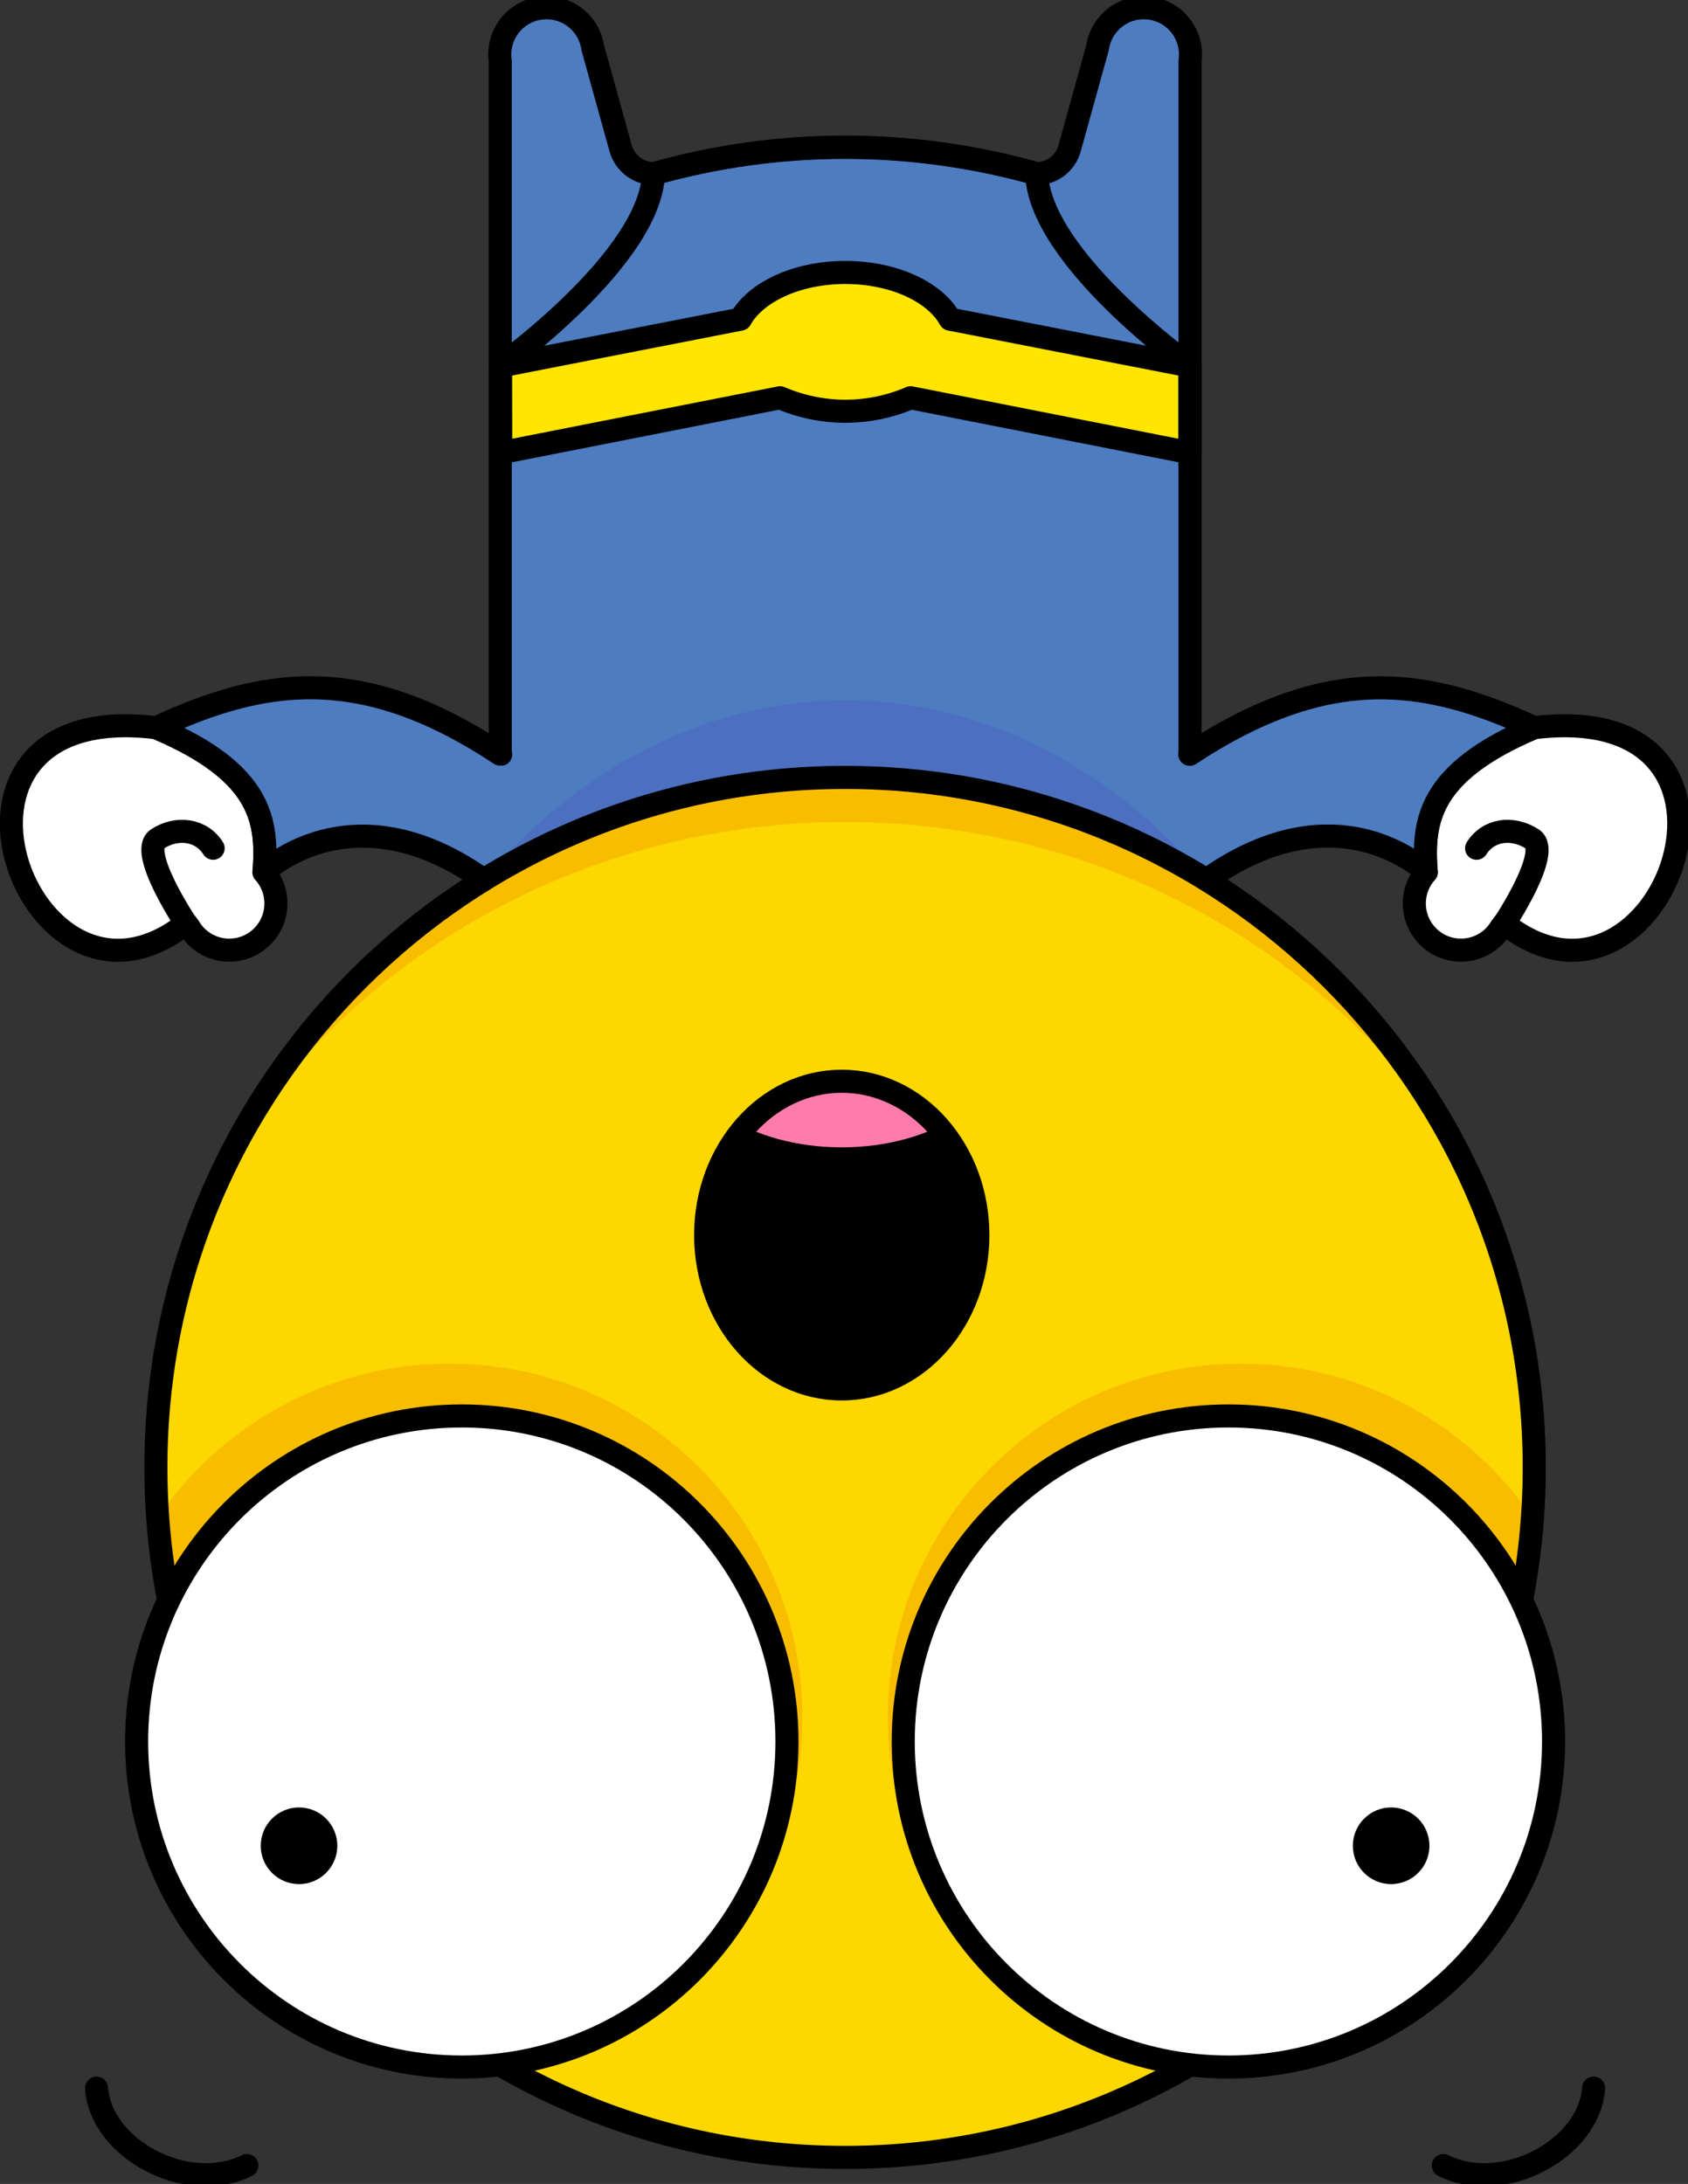 <svg width="218" height="282" viewBox="0 0 218 282" fill="none" xmlns="http://www.w3.org/2000/svg">
<rect x="0" y="0" width="218" height="282" fill="#333333" stroke="none"/>
<g clip-path="url(#clip0_1_405)">
<path d="M64.666 116.03L64.605 97.367L64.606 7.92C64.373 6.335 64.779 4.721 65.734 3.435C66.69 2.149 68.117 1.296 69.701 1.063C71.285 0.83 72.897 1.236 74.181 2.192C75.466 3.149 76.319 4.577 76.551 6.163L80.179 19.235C80.456 20.154 81.02 20.959 81.789 21.532C82.557 22.105 83.489 22.416 84.448 22.419C100.603 17.857 117.703 17.857 133.858 22.419C134.815 22.418 135.746 22.107 136.513 21.534C137.28 20.96 137.841 20.154 138.114 19.235L141.741 6.163C141.974 4.577 142.827 3.149 144.112 2.192C145.397 1.236 147.008 0.83 148.592 1.063C150.176 1.296 151.603 2.15 152.558 3.435C153.514 4.721 153.92 6.335 153.687 7.92L153.687 97.388L153.687 116.017" fill="#4D7CC1"/>
<path d="M109.14 45.441L153.679 47.22C153.679 47.22 134.271 33.338 133.884 22.445C117.702 17.889 100.578 17.889 84.396 22.445C83.996 33.338 64.601 47.242 64.601 47.242L109.14 45.441Z" stroke="black" stroke-width="2.98" stroke-linecap="round" stroke-linejoin="round"/>
<path d="M64.666 58.462L100.749 51.359C103.41 52.508 106.278 53.101 109.176 53.101C112.075 53.101 114.943 52.508 117.604 51.359L153.679 58.462L153.679 47.263L122.695 41.212C120.75 37.701 115.44 35.181 109.166 35.181C102.892 35.181 97.581 37.723 95.632 41.212L64.649 47.263L64.666 58.462Z" fill="#FFE500" stroke="black" stroke-width="2.98" stroke-linecap="round" stroke-linejoin="round"/>
<path d="M64.666 97.401L64.606 97.401L64.606 7.92C64.373 6.335 64.779 4.721 65.734 3.435C66.69 2.15 68.117 1.296 69.701 1.063C71.285 0.83 72.897 1.236 74.181 2.193C75.466 3.149 76.319 4.578 76.551 6.163L80.179 19.236C80.456 20.154 81.02 20.959 81.789 21.533C82.557 22.106 83.489 22.416 84.448 22.419C100.603 17.857 117.703 17.857 133.858 22.419C134.815 22.418 135.746 22.108 136.513 21.534C137.28 20.96 137.841 20.154 138.114 19.236L141.741 6.163C141.974 4.578 142.827 3.149 144.112 2.193C145.397 1.237 147.008 0.83 148.592 1.063C150.176 1.296 151.603 2.15 152.558 3.435C153.514 4.721 153.92 6.335 153.687 7.92L153.687 97.388" stroke="black" stroke-width="2.98" stroke-linecap="round" stroke-linejoin="round"/>
<path d="M34.1 112.614C34.573 106.2 34.031 99.821 20.17 93.963C-12.745 89.944 3.788 135.348 24.043 119.226L24.405 119.695C24.83 120.425 25.403 121.057 26.088 121.55C26.772 122.044 27.553 122.388 28.379 122.561C29.204 122.733 30.057 122.73 30.882 122.552C31.706 122.373 32.484 122.024 33.166 121.525C33.847 121.027 34.415 120.391 34.835 119.658C35.255 118.925 35.516 118.113 35.602 117.273C35.688 116.433 35.597 115.584 35.335 114.781C35.072 113.979 34.644 113.241 34.079 112.614L34.1 112.614Z" fill="white" stroke="black" stroke-width="2.98" stroke-linecap="round" stroke-linejoin="round"/>
<path d="M24.043 119.273C24.043 119.273 17.825 109.952 20.343 108.32C22.86 106.687 26.001 107.109 27.525 109.53" stroke="black" stroke-width="2.98" stroke-linecap="round" stroke-linejoin="round"/>
<path d="M64.576 97.367C46.502 85.384 33.786 87.671 20.17 93.964C34.031 99.822 34.573 106.201 34.1 112.614C34.173 112.533 48.395 98.758 68.831 119.032" fill="#4D7CC1"/>
<path d="M64.576 97.367C46.502 85.384 33.786 87.671 20.17 93.964C34.031 99.822 34.573 106.201 34.1 112.614C34.173 112.533 48.395 98.758 68.831 119.032" stroke="black" stroke-width="2.98" stroke-linecap="round" stroke-linejoin="round"/>
<path d="M184.18 112.614C183.72 106.2 184.262 99.821 198.123 93.963C231.025 89.944 214.475 135.348 194.25 119.226L193.884 119.695C193.459 120.425 192.886 121.057 192.201 121.55C191.517 122.044 190.736 122.388 189.91 122.561C189.084 122.733 188.231 122.73 187.407 122.552C186.582 122.373 185.804 122.024 185.123 121.525C184.442 121.027 183.873 120.391 183.454 119.658C183.034 118.925 182.772 118.113 182.686 117.273C182.6 116.433 182.691 115.584 182.954 114.781C183.216 113.979 183.644 113.241 184.21 112.614L184.18 112.614Z" fill="white" stroke="black" stroke-width="2.98" stroke-linecap="round" stroke-linejoin="round"/>
<path d="M194.25 119.273C194.25 119.273 200.455 109.952 197.877 108.32C195.3 106.687 192.231 107.109 190.695 109.53" stroke="black" stroke-width="2.98" stroke-linecap="round" stroke-linejoin="round"/>
<path d="M149.461 119.019C169.91 98.744 184.12 112.519 184.188 112.601C183.732 106.187 184.274 99.808 198.131 93.95C184.447 87.657 171.821 85.418 153.657 97.396" fill="#4D7CC1"/>
<path d="M149.461 119.019C169.91 98.744 184.12 112.519 184.188 112.601C183.732 106.187 184.274 99.808 198.131 93.95C184.447 87.657 171.821 85.418 153.657 97.396" stroke="black" stroke-width="2.98" stroke-linecap="round" stroke-linejoin="round"/>
<path d="M147.263 119.006C149.557 116.574 152.065 114.352 154.754 112.368C142.546 98.667 126.65 90.431 109.14 90.431C91.643 90.431 75.747 98.671 63.526 112.373C66.314 114.401 68.896 116.701 71.233 119.238L147.263 119.006Z" fill="#4C70BF"/>
<path d="M109.14 100.381C59.984 100.381 20.132 140.271 20.132 189.478C20.132 238.685 59.984 278.571 109.14 278.571C158.296 278.571 198.144 238.681 198.144 189.478C198.144 140.276 158.292 100.381 109.131 100.381L109.14 100.381Z" fill="#FCD700"/>
<mask id="mask0_1_405" style="mask-type:luminance" maskUnits="userSpaceOnUse" x="20" y="100" width="179" height="179">
<path d="M109.141 100.381C59.985 100.381 20.132 140.271 20.132 189.478C20.132 238.685 59.985 278.571 109.141 278.571C158.297 278.571 198.145 238.681 198.145 189.478C198.145 140.276 158.292 100.381 109.132 100.381L109.141 100.381Z" fill="white"/>
</mask>
<g mask="url(#mask0_1_405)">
<path d="M58.027 176.083C32.849 176.083 12.438 196.513 12.438 221.715C12.438 246.917 32.849 267.347 58.027 267.347C83.204 267.347 103.615 246.917 103.615 221.715C103.615 196.513 83.204 176.083 58.027 176.083Z" fill="#F9BD00"/>
<path d="M160.254 176.083C135.077 176.083 114.666 196.513 114.666 221.715C114.666 246.917 135.077 267.347 160.254 267.347C185.432 267.347 205.843 246.917 205.843 221.715C205.843 196.513 185.432 176.083 160.254 176.083Z" fill="#F9BD00"/>
<path d="M109.141 106.132C154.024 106.132 192.481 136.938 200.494 179.309C209.712 130.964 176.336 84.608 125.944 75.761C120.396 74.788 114.773 74.302 109.141 74.309C57.859 74.284 16.302 114.135 16.277 163.307C16.273 168.677 16.776 174.035 17.778 179.309C25.8 136.942 64.253 106.141 109.141 106.132Z" fill="#F9BD00"/>
</g>
<path d="M109.14 100.381C59.984 100.381 20.132 140.271 20.132 189.478C20.132 238.685 59.984 278.571 109.14 278.571C158.296 278.571 198.144 238.681 198.144 189.478C198.144 140.276 158.292 100.381 109.131 100.381L109.14 100.381Z" stroke="black" stroke-width="2.98" stroke-linecap="round" stroke-linejoin="round"/>
<path d="M59.64 182.832C36.447 182.832 17.644 201.651 17.644 224.867C17.644 248.083 36.447 266.902 59.64 266.902C82.834 266.902 101.635 248.083 101.635 224.867C101.635 201.651 82.834 182.832 59.64 182.832Z" fill="white" stroke="black" stroke-width="2.98" stroke-linecap="round" stroke-linejoin="round"/>
<path d="M38.619 233.383C35.888 233.383 33.674 235.599 33.674 238.332C33.674 241.065 35.888 243.281 38.619 243.281C41.349 243.281 43.563 241.065 43.563 238.332C43.563 235.599 41.349 233.383 38.619 233.383Z" fill="black"/>
<path d="M158.644 182.832C135.451 182.832 116.649 201.651 116.649 224.867C116.649 248.083 135.451 266.902 158.644 266.902C181.838 266.902 200.64 248.083 200.64 224.867C200.64 201.651 181.838 182.832 158.644 182.832Z" fill="white" stroke="black" stroke-width="2.98" stroke-linecap="round" stroke-linejoin="round"/>
<path d="M179.661 233.383C176.931 233.383 174.717 235.599 174.717 238.332C174.717 241.065 176.931 243.281 179.661 243.281C182.392 243.281 184.606 241.065 184.606 238.332C184.606 235.599 182.392 233.383 179.661 233.383Z" fill="black"/>
<path d="M205.812 269.629C205.24 277.49 194.138 283.438 186.4 279.622M12.468 269.629C13.031 277.49 24.143 283.438 31.884 279.622" stroke="black" stroke-width="2.98" stroke-linecap="round" stroke-linejoin="round"/>
<path d="M108.71 139.613C99.001 139.613 91.131 148.507 91.131 159.478C91.131 170.449 99.001 179.343 108.71 179.343C118.418 179.343 126.289 170.449 126.289 159.478C126.289 148.507 118.418 139.613 108.71 139.613Z" fill="black"/>
<mask id="mask1_1_405" style="mask-type:luminance" maskUnits="userSpaceOnUse" x="91" y="139" width="36" height="41">
<path d="M108.714 139.613C99.005 139.613 91.135 148.507 91.135 159.478C91.135 170.449 99.005 179.343 108.714 179.343C118.422 179.343 126.292 170.449 126.292 159.478C126.292 148.507 118.422 139.613 108.714 139.613Z" fill="white"/>
</mask>
<g mask="url(#mask1_1_405)">
<path d="M108.709 120.945C97.064 120.945 87.624 127.035 87.624 134.548C87.624 142.06 97.064 148.15 108.709 148.15C120.354 148.15 129.795 142.06 129.795 134.548C129.795 127.035 120.354 120.945 108.709 120.945Z" fill="#FF7BAC"/>
</g>
<path d="M108.71 139.613C99.001 139.613 91.131 148.507 91.131 159.478C91.131 170.449 99.001 179.343 108.71 179.343C118.418 179.343 126.289 170.449 126.289 159.478C126.289 148.507 118.418 139.613 108.71 139.613Z" stroke="black" stroke-width="2.98" stroke-linecap="round" stroke-linejoin="round"/>
</g>
<defs>
<clipPath id="clip0_1_405">
<rect width="218" height="282" fill="white" transform="translate(218 282) rotate(-180)"/>
</clipPath>
</defs>
</svg>
